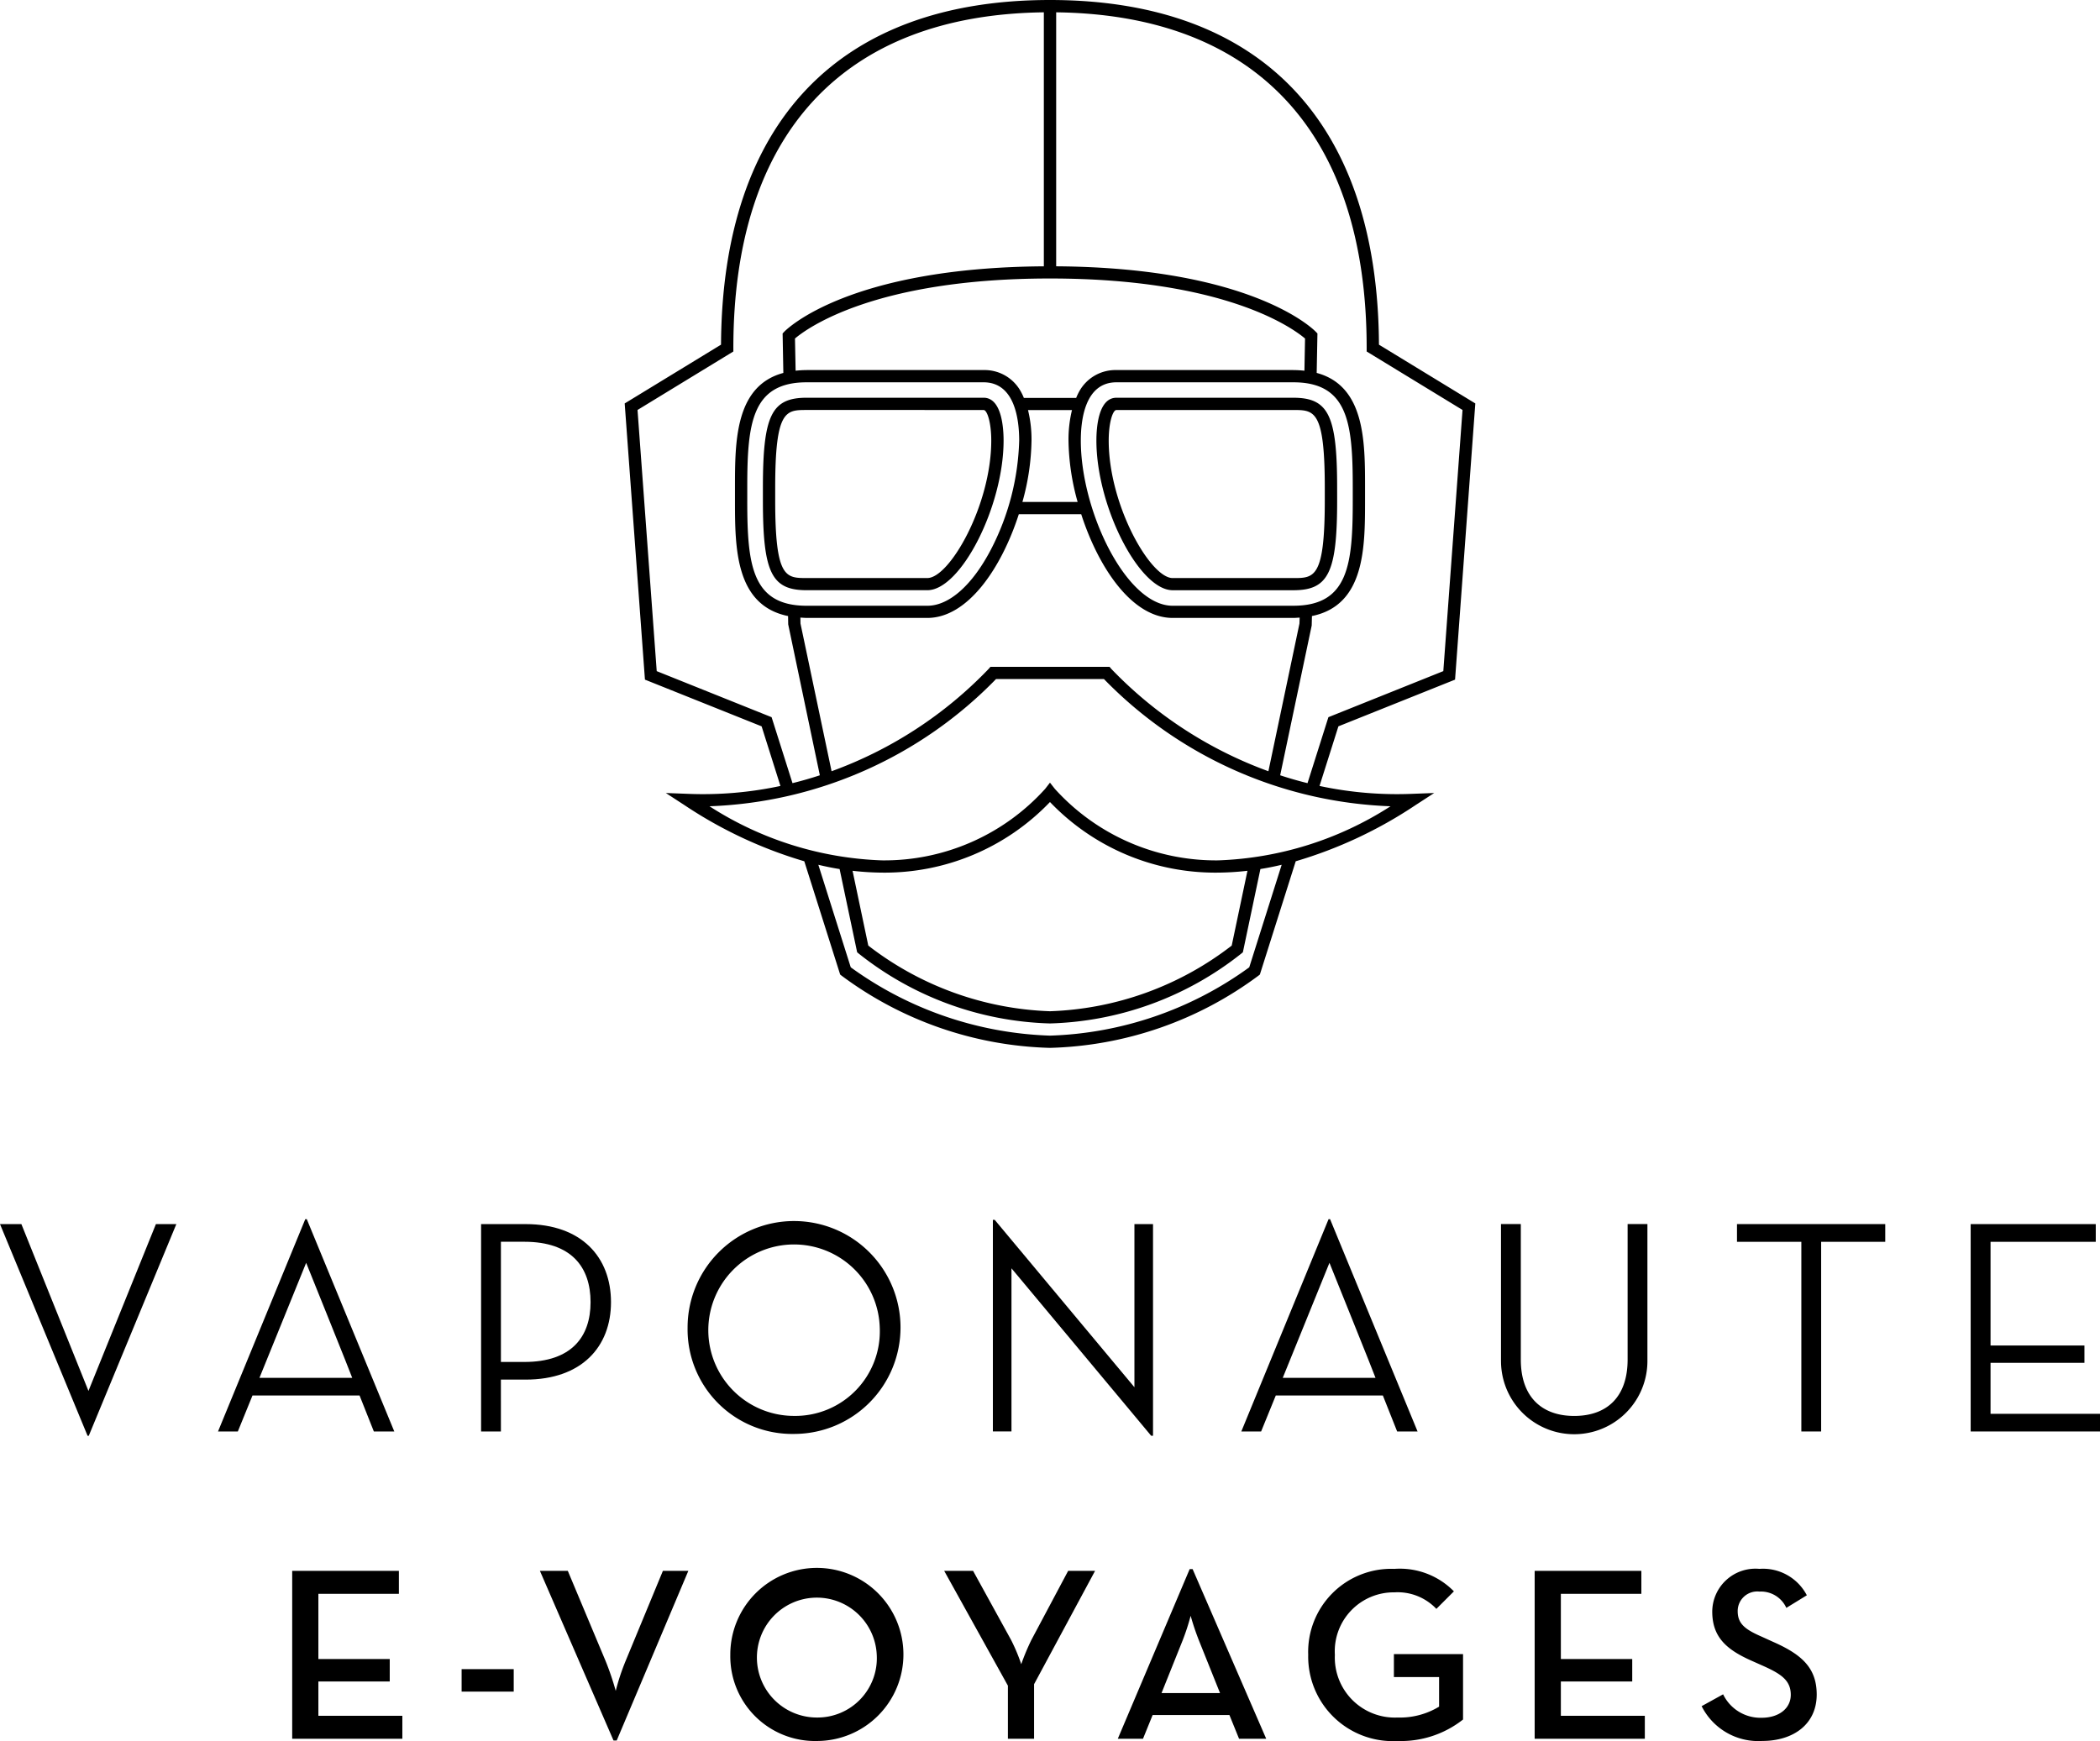 <svg id="b87f46a6-683c-44ca-9a96-be5322fa371b" data-name="Calque 1" xmlns="http://www.w3.org/2000/svg" width="120.599" height="100" viewBox="0 0 120.599 100">
  <g>
    <path d="M44.518,28.742v-.733c0-4.46.606-4.46,1.81-4.46H56.484c.209,0,.442.72.442,1.756,0,3.713-2.394,7.897-3.671,7.897H46.328c-1.204,0-1.81,0-1.81-4.461m8.737,5.16c1.924,0,4.379-4.82,4.379-8.597,0-.742-.112-2.459-1.149-2.459H46.328c-2.023,0-2.516,1.015-2.516,5.163v.733c0,4.148.493,5.16,2.516,5.16Zm29.632,4.647-6.599,2.646-1.2,3.789q-.812-.201-1.57-.452l1.811-8.604.014-.543c3.038-.617,3.049-3.927,3.049-6.643v-.733c0-2.638,0-5.84-2.777-6.588l.043-2.267-.103-.105c-.145-.151-3.702-3.677-14.901-3.752V.708C72.155.847,78.485,7.68,78.485,19.992v.197l5.505,3.359Zm-3.031,7.763a19.507,19.507,0,0,1-9.897,3.107,12.47,12.47,0,0,1-9.38-4.106l-.281-.358-.278.359a12.439,12.439,0,0,1-9.38,4.105,19.506,19.506,0,0,1-9.895-3.107,24.146,24.146,0,0,0,16.457-7.309h6.194a24.168,24.168,0,0,0,16.46,7.309M48.961,50.017a15.737,15.737,0,0,0,1.679.105,13.132,13.132,0,0,0,9.658-4.055,13.134,13.134,0,0,0,9.661,4.055,15.756,15.756,0,0,0,1.68-.105L70.735,54.313A18.03,18.03,0,0,1,60.298,58.084a18.066,18.066,0,0,1-10.434-3.771Zm22.781,5.544A20.563,20.563,0,0,1,60.298,59.485a20.636,20.636,0,0,1-11.441-3.924l-1.861-5.889c.408.097.816.182,1.221.245l1.007,4.779.09.076a18.46,18.46,0,0,0,10.984,4.013,18.477,18.477,0,0,0,10.988-4.013l.09-.076,1.007-4.781c.405-.062.811-.146,1.221-.243Zm-27.43-14.366L37.714,38.549l-1.102-15.001,5.503-3.359V19.992C42.114,7.68,48.445.847,59.946.708V15.297c-11.198.074-14.755,3.601-14.903,3.752l-.099.105.042,2.267c-2.777.747-2.778,3.95-2.778,6.588v.733c0,2.715.011,6.024,3.049,6.643l.008.478,1.817,8.668q-.758.251-1.571.452Zm29.961-6.401H67.344c-2.666,0-5.275-5.434-5.275-9.488,0-1.25.265-3.347,2.046-3.347H74.272c3.175,0,3.414,2.396,3.414,6.05v.733c0,3.656-.239,6.051-3.414,6.051M59.038,23.554h2.524a7.168,7.168,0,0,0-.2,1.751,13.637,13.637,0,0,0,.524,3.527H58.715a13.721,13.721,0,0,0,.523-3.527,7.114,7.114,0,0,0-.201-1.751M42.914,28.742v-.733c0-3.655.239-6.05,3.414-6.05H56.484c1.779,0,2.046,2.097,2.046,3.347a14.441,14.441,0,0,1-1.624,6.26c-1.073,2.052-2.403,3.228-3.651,3.228H46.328c-3.175,0-3.414-2.396-3.414-6.051m3.414,6.75h6.927c2.325,0,4.255-2.863,5.254-5.958h3.583c.999,3.095,2.928,5.958,5.253,5.958h6.928c.13,0,.241-.014.364-.017L74.626,35.814l-1.784,8.485a23.768,23.768,0,0,1-9.019-5.875l-.104-.123h-6.839l-.107.123a23.66,23.66,0,0,1-9.017,5.875L45.97,35.814l-.005-.339c.12.003.235.017.364.017m28.617-16.048-.035,1.849a6.335,6.335,0,0,0-.638-.037H64.115a2.37,2.37,0,0,0-2.142,1.237,3.141,3.141,0,0,0-.17.362h-3.005a2.954,2.954,0,0,0-.172-.362,2.369,2.369,0,0,0-2.142-1.237H46.328a6.262,6.262,0,0,0-.637.037l-.037-1.849c.657-.559,4.539-3.448,14.644-3.448,10.112,0,13.994,2.892,14.647,3.448m4.246.353C79.124,7.029,72.419,0,60.298,0,48.178,0,41.476,7.029,41.407,19.797l-5.532,3.376,1.163,15.864,6.7,2.683,1.081,3.424a21.173,21.173,0,0,1-5.308.453l-1.274-.048,1.065.693a25.193,25.193,0,0,0,6.887,3.228l2.06,6.506.084.067a20.936,20.936,0,0,0,11.965,4.145,20.954,20.954,0,0,0,11.97-4.145l.084-.067,2.059-6.506a25.152,25.152,0,0,0,6.885-3.228l1.067-.693-1.275.048a21.203,21.203,0,0,1-5.31-.453l1.084-3.424,6.699-2.683,1.163-15.864ZM76.08,28.742c0,4.461-.604,4.461-1.808,4.461H67.344c-1.279,0-3.673-4.184-3.673-7.897,0-1.037.235-1.756.444-1.756H74.272c1.204,0,1.808,0,1.808,4.46Zm.709-.733c0-4.148-.496-5.163-2.517-5.163H64.115c-1.039,0-1.151,1.716-1.151,2.459,0,3.777,2.458,8.597,4.381,8.597h6.928c2.021,0,2.517-1.012,2.517-5.16Z"/>
    <polygon points="0 70.311 1.228 70.311 5.08 79.893 8.954 70.311 10.127 70.311 5.098 82.469 5.029 82.469 0 70.311"/>
    <path d="M17.582,72.535l-2.682,6.606h5.327c.018,0-2.645-6.606-2.645-6.606m-3.924,9.688H12.52l5.011-12.195h.087l5.026,12.195H21.47l-.821-2.068H14.5Z"/>
    <path d="M30.114,78.229c2.718,0,3.801-1.453,3.801-3.434,0-1.998-1.083-3.47-3.801-3.47H28.766v6.904Zm-1.348,3.994H27.628V70.311h2.558c3.223,0,4.902,1.908,4.902,4.484,0,2.558-1.679,4.448-4.902,4.448h-1.421Z"/>
    <path d="M50.523,76.266a4.924,4.924,0,1,0-4.924,5.062,4.86,4.86,0,0,0,4.924-5.062m-11.036,0a6.114,6.114,0,1,1,6.112,6.097,6.006,6.006,0,0,1-6.112-6.097"/>
    <polygon points="58.087 72.85 58.087 82.221 57.019 82.221 57.019 70.066 57.124 70.066 65.148 79.681 65.148 70.31 66.216 70.31 66.216 82.468 66.11 82.468 58.087 72.85"/>
    <path d="M76.348,72.535l-2.682,6.606h5.327c.018,0-2.645-6.606-2.645-6.606m-3.925,9.688H71.286L76.297,70.028h.087l5.025,12.195H80.236l-.821-2.068H73.266Z"/>
    <path d="M86.199,78.176V70.309H87.337v7.78c0,2.155,1.21,3.241,3.067,3.241,1.875,0,3.067-1.086,3.067-3.241V70.309h1.137v7.867a4.204,4.204,0,0,1-8.408,0"/>
    <polygon points="103.448 71.328 99.752 71.328 99.752 70.31 108.266 70.31 108.266 71.328 104.585 71.328 104.585 82.222 103.448 82.222 103.448 71.328"/>
    <polygon points="113.172 70.311 120.356 70.311 120.356 71.328 114.313 71.328 114.313 77.284 119.705 77.284 119.705 78.279 114.313 78.279 114.313 81.208 120.599 81.208 120.599 82.222 113.172 82.222 113.172 70.311"/>
    <polygon points="16.78 90.228 22.907 90.228 22.907 91.547 18.284 91.547 18.284 95.292 22.382 95.292 22.382 96.582 18.284 96.582 18.284 98.553 23.106 98.553 23.106 99.872 16.78 99.872 16.78 90.228"/>
    <rect x="26.51" y="95.873" width="2.992" height="1.291"/>
    <path d="M31.006,90.228h1.602L34.778,95.405a15.731,15.731,0,0,1,.582,1.716,12.735,12.735,0,0,1,.567-1.716l2.142-5.177h1.461l-4.113,9.743h-.184Z"/>
    <path d="M41.94,95.05A4.971,4.971,0,1,1,46.918,100a4.864,4.864,0,0,1-4.978-4.95m8.41,0a3.443,3.443,0,1,0-3.432,3.602,3.407,3.407,0,0,0,3.432-3.602"/>
    <path d="M57.882,96.823l-3.659-6.595h1.659l2.184,3.971a10.286,10.286,0,0,1,.582,1.39,12.825,12.825,0,0,1,.581-1.39L61.342,90.228h1.546L59.385,96.738v3.134H57.882Z"/>
    <path d="M68.32,90.129h.17l4.226,9.743H71.157l-.553-1.362h-4.411l-.553,1.362H64.193Zm1.744,7.119L68.859,94.242a14.587,14.587,0,0,1-.482-1.432,12.961,12.961,0,0,1-.468,1.432l-1.205,3.007Z"/>
    <path d="M75.128,95.05a4.771,4.771,0,0,1,4.949-4.936,4.348,4.348,0,0,1,3.418,1.291l-1.007,1.007a3.064,3.064,0,0,0-2.411-.95,3.384,3.384,0,0,0-3.418,3.588,3.447,3.447,0,0,0,3.602,3.602,4.332,4.332,0,0,0,2.383-.624V96.327H80.049V95.008h3.971v3.758A5.754,5.754,0,0,1,80.262,100,4.855,4.855,0,0,1,75.128,95.05"/>
    <polygon points="88.133 90.228 94.26 90.228 94.26 91.547 89.637 91.547 89.637 95.292 93.736 95.292 93.736 96.582 89.637 96.582 89.637 98.553 94.459 98.553 94.459 99.872 88.133 99.872 88.133 90.228"/>
    <path d="M97.721,98l1.234-.681a2.38,2.38,0,0,0,2.212,1.347c.979,0,1.674-.525,1.674-1.319,0-.837-.567-1.206-1.617-1.674l-.638-.284c-1.404-.624-2.255-1.333-2.255-2.822a2.481,2.481,0,0,1,2.709-2.454,2.838,2.838,0,0,1,2.723,1.518l-1.177.723a1.602,1.602,0,0,0-1.546-.936,1.125,1.125,0,0,0-1.248,1.12c0,.723.411,1.05,1.39,1.475l.624.284c1.645.723,2.524,1.489,2.524,3.035,0,1.688-1.319,2.666-3.134,2.666a3.635,3.635,0,0,1-3.475-2"/>
  </g>
</svg>
